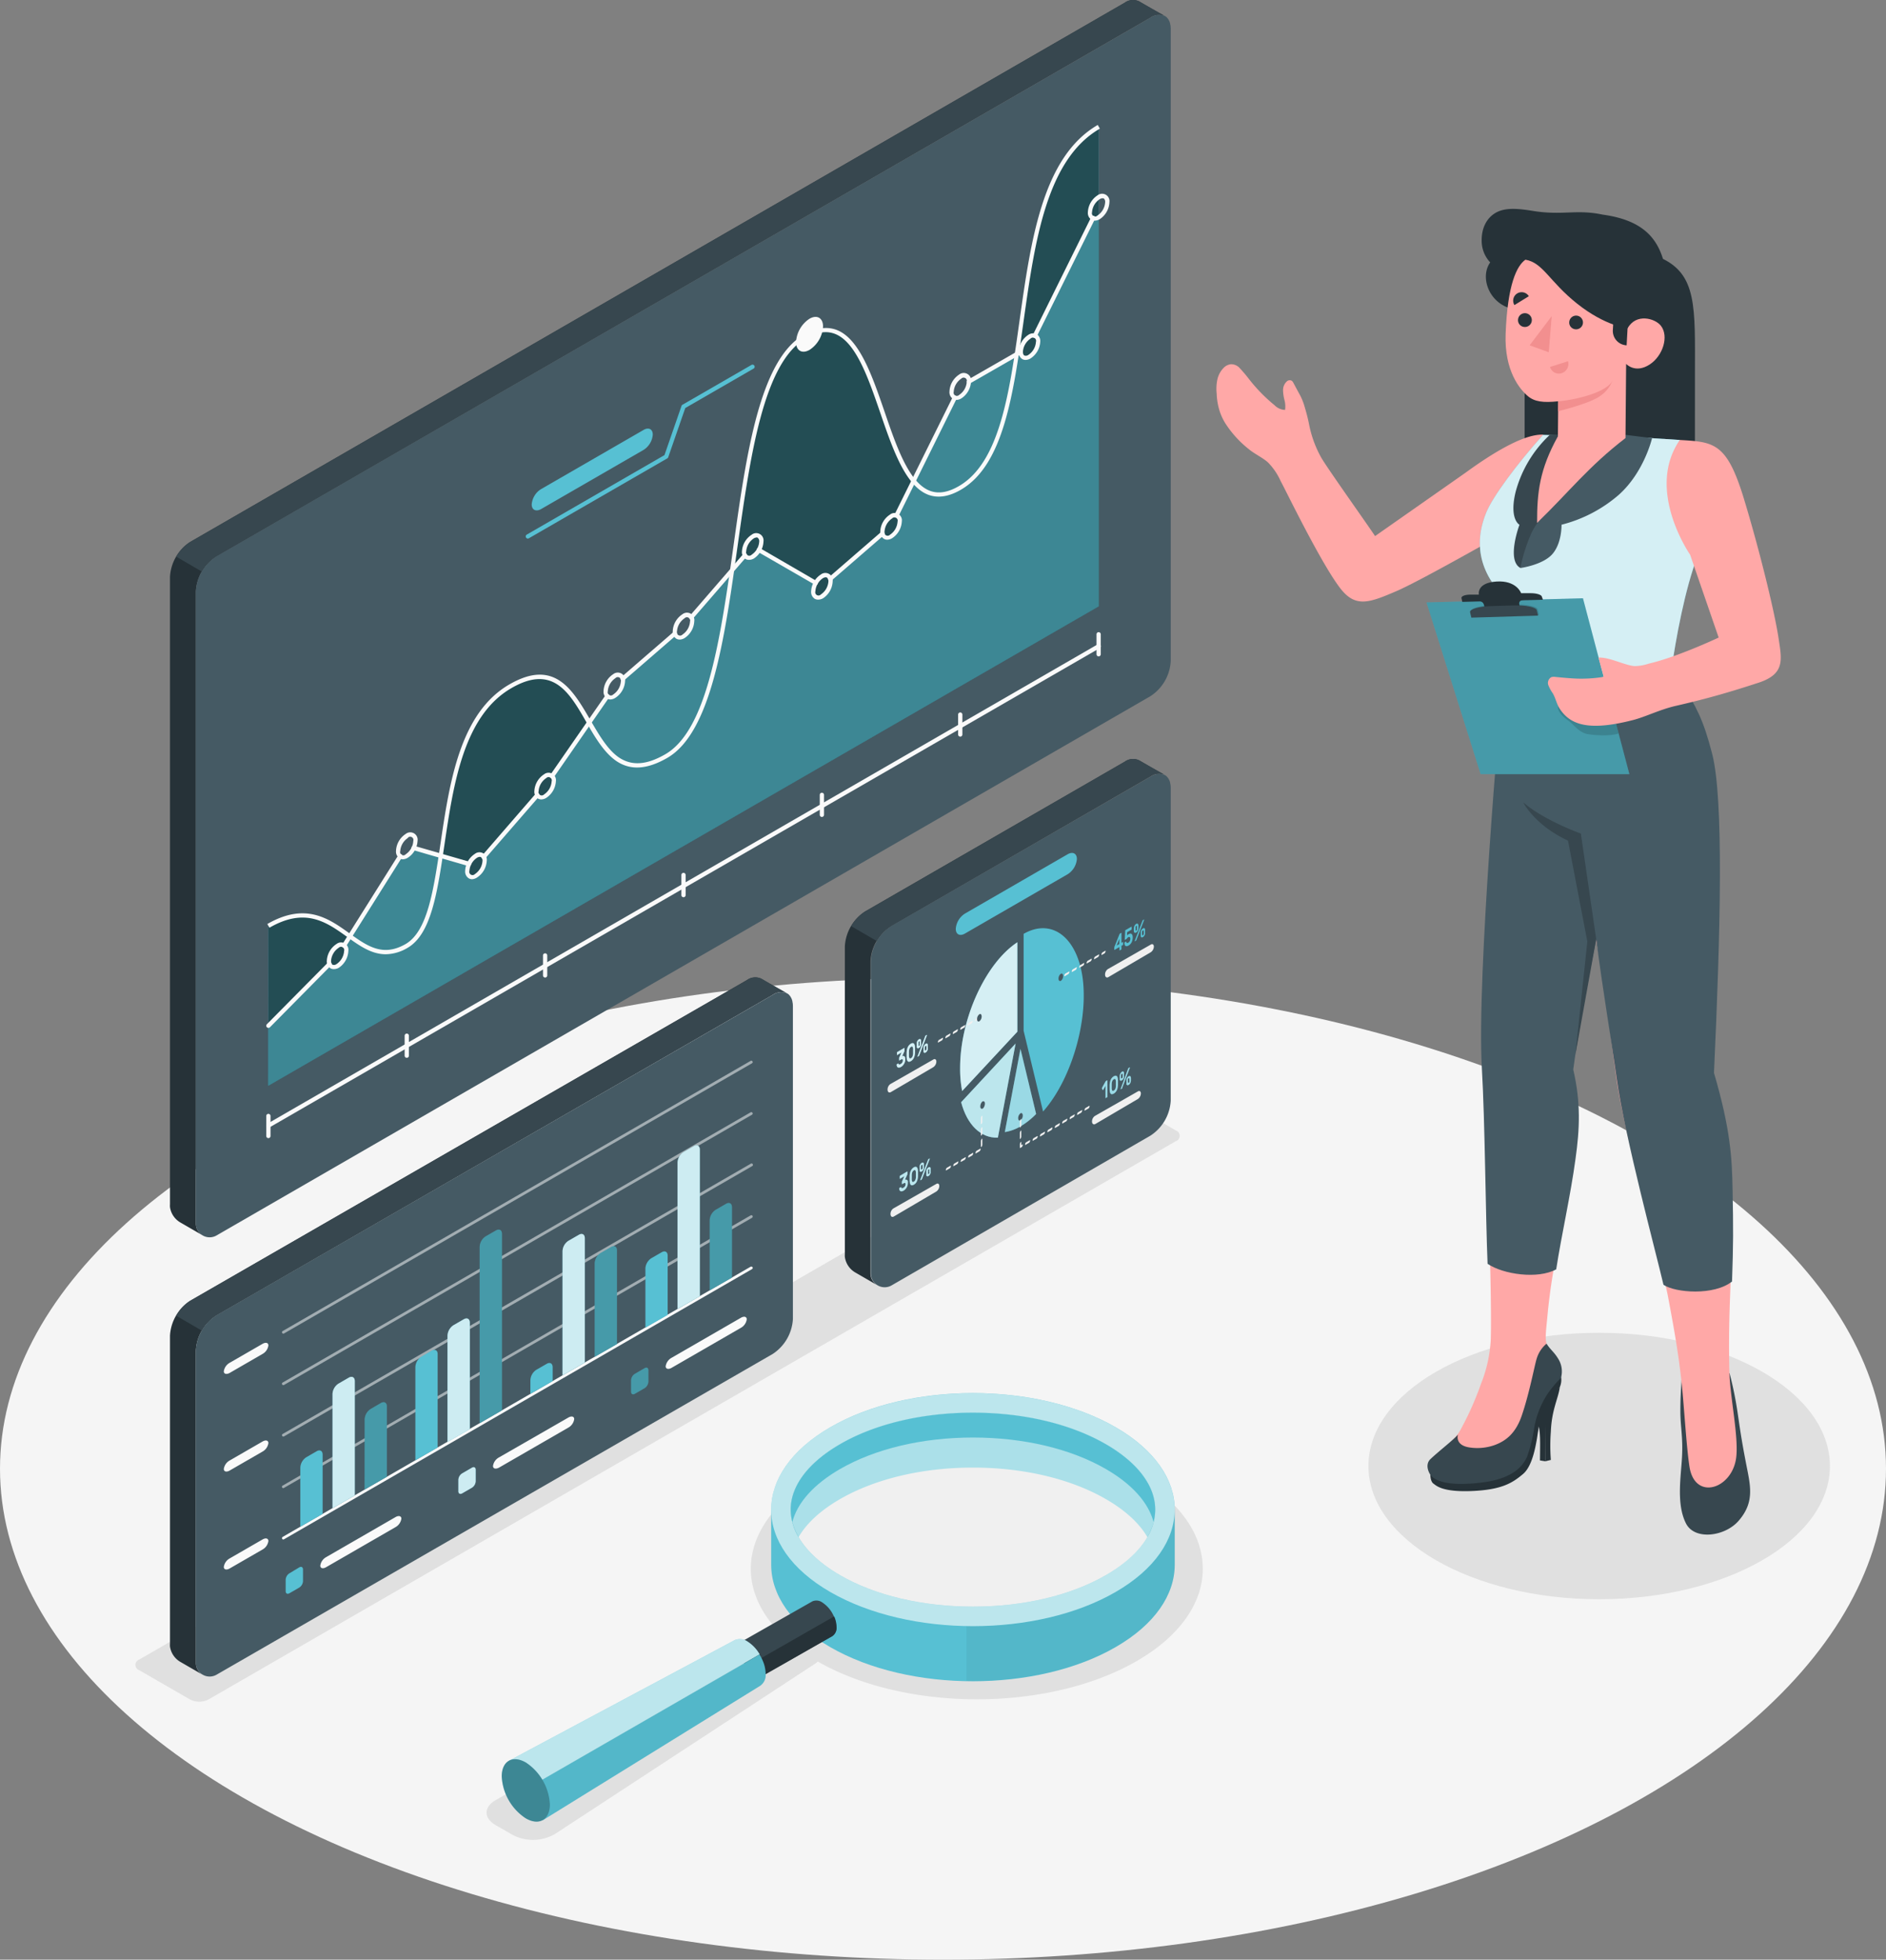 <svg xmlns="http://www.w3.org/2000/svg" width="442.92" height="460.205"><rect width="100%" height="100%" fill="#808080" stroke="none"/><g transform="translate(-28.54 -23.525)"><ellipse cx="221.46" cy="115.3" rx="221.46" ry="115.3" transform="translate(28.54 253.13)" fill="#f5f5f5"/><path d="M295.49 370.26c-20.74-12-54.35-12-75.09 0-17.57 10.15-20.24 25.64-8 37.41a8.479 8.479 0 0 0-2 .81l-65.5 37.81c-2.78 1.61-2.78 4.21 0 5.82l4.1 2.36a10.33 10.33 0 0 0 9.9-.27l61-39.93a5 5 0 0 0 .7-.55c20.75 11.86 54.22 11.82 74.89-.11s20.73-31.38 0-43.35z" fill="#e0e0e0"/><ellipse cx="54.19" cy="31.29" rx="54.19" ry="31.29" transform="translate(349.91 336.51)" fill="#e0e0e0"/><path d="M77.49 422.63l227.2-131.12a1.32 1.32 0 0 0 0-2.5l-11.93-6.93a4.74 4.74 0 0 0-4.32 0L61.24 413.25a1.32 1.32 0 0 0 0 2.5l11.92 6.88a4.79 4.79 0 0 0 4.33 0z" fill="#e0e0e0"/><path d="M296.12 202.12a3.31 3.31 0 0 0-3.44.28l-61 35.18a10.47 10.47 0 0 0-4.73 8.2V318a5.339 5.339 0 0 0 0 .69 5 5 0 0 0 2.48 3.68l5 2.89.24.14a3.25 3.25 0 0 1-1.7-2.86v-73.32a10.52 10.52 0 0 1 4.83-8.22l60.94-35.18a3.45 3.45 0 0 1 3.19-.4c-1.02-.53-4.93-2.79-5.81-3.3z" fill="#263238"/><path d="M303.45 208a1.562 1.562 0 0 0-.08-.43v-.1a2.585 2.585 0 0 0-.11-.42 2.06 2.06 0 0 0-.28-.6.72.72 0 0 0-.16-.25.47.47 0 0 0-.14-.17 1.34 1.34 0 0 0-.31-.32 2 2 0 0 0-.4-.23 3.45 3.45 0 0 0-3.19.4L237.8 241a10.52 10.52 0 0 0-4.74 8.22v73.36a3.24 3.24 0 0 0 4.86 2.81l60.82-35.19a10.48 10.48 0 0 0 4.74-8.21v-73.43q0-.281-.03-.56z" fill="#455a64"/><path d="M298.73 205.83L237.8 241a9.78 9.78 0 0 0-3.34 3.52l-6-3.49a9.49 9.49 0 0 1 3.3-3.46l60.94-35.18a3.31 3.31 0 0 1 3.44-.28c.85.52 4.79 2.75 5.79 3.29a3.45 3.45 0 0 0-3.2.43z" fill="#37474f"/><path d="M268.93 265.57v-22.74c6-3.43 11.52 0 13.44 8.07 2.37 9.94-1.58 25.43-8.87 33.66zm-.74 22.48a10.39 10.39 0 0 1-3.67 1.33l3.67-19.55 3.68 15.3a17.528 17.528 0 0 1-3.68 2.92z" fill="#57c0d3"/><path d="M268.19 288.05a10.39 10.39 0 0 1-3.67 1.33l3.67-19.55 3.68 15.3a17.528 17.528 0 0 1-3.68 2.92z" fill="#fff" opacity=".4"/><path d="M262.89 290.69c-4 .15-7.23-3-8.63-8.32l12.79-13.78z" fill="#57c0d3"/><path d="M262.89 290.69c-4 .15-7.23-3-8.63-8.32l12.79-13.78z" fill="#fff" opacity=".6"/><path d="M254.5 279.74a27 27 0 0 1-.48-5.38c0-11.65 6-24.65 13.44-29.55v21z" fill="#57c0d3"/><path d="M254.5 279.74a27 27 0 0 1-.48-5.38c0-11.65 6-24.65 13.44-29.55v21z" fill="#fff" opacity=".75"/><path d="M278.5 252.79v-.23a.76.76 0 0 1 .22-.39l.88-.5c.08 0 .11.05.06.22a.74.74 0 0 1-.23.39l-.87.51s-.05.01-.06 0zm1.74-1v-.22a.74.74 0 0 1 .23-.39l.87-.51c.09 0 .11.05.06.22a.68.68 0 0 1-.22.39l-.88.51a.176.176 0 0 1-.06-.01zm1.75-1v-.22a.72.72 0 0 1 .23-.39l.87-.51c.08 0 .11.06.06.23a.79.79 0 0 1-.23.39l-.87.5s-.05 0-.05-.02zm1.74-1v-.23a.79.79 0 0 1 .23-.39l.87-.5c.09-.05.11 0 .07.22a.79.79 0 0 1-.23.39l-.88.5-.06-.01zm1.75-1v-.23a.72.72 0 0 1 .23-.39l.87-.5c.08 0 .11.05.06.22a.74.74 0 0 1-.23.39l-.87.51a.327.327 0 0 1-.06-.03zm1.74-1v-.22a.74.74 0 0 1 .23-.39l.65-.38c.08 0 .11.05.06.23a.84.84 0 0 1-.23.39l-.65.37a.592.592 0 0 0-.06-.04zm-38.41 20.57v-.23a.79.79 0 0 1 .23-.39l.87-.5c.09-.05.11.05.07.22a.74.74 0 0 1-.23.39l-.88.51zm1.75-1v-.22a.76.76 0 0 1 .23-.4l.87-.5c.08-.05.11 0 .06.22a.68.68 0 0 1-.23.39l-.87.51zm1.74-1v-.22a.74.74 0 0 1 .23-.39l.87-.51c.09-.05.11 0 .07.23a.79.79 0 0 1-.23.39l-.88.5-.06-.02zm1.75-1v-.22a.72.72 0 0 1 .23-.39l.87-.5c.08-.05.11 0 .06.22a.72.72 0 0 1-.23.39l-.87.5s-.05-.01-.06-.03zm1.74-1a.33.33 0 0 1 0-.23.79.79 0 0 1 .23-.39l.88-.5c.08 0 .11.05.06.22a.79.79 0 0 1-.23.39l-.87.51zm1.75-1v-.23a.84.84 0 0 1 .23-.39l.62-.36c.08 0 .11.06.06.23a.72.72 0 0 1-.22.39l-.63.36z" fill="#f0f0f0"/><path d="M277.13 253.35a1.41 1.41 0 0 1 .54-1.14c.3-.17.54.06.54.52a1.41 1.41 0 0 1-.54 1.14c-.3.13-.54-.06-.54-.52zm-19.13 9.5a1.41 1.41 0 0 1 .54-1.14c.3-.18.54.06.54.51a1.41 1.41 0 0 1-.54 1.14c-.33.17-.54-.06-.54-.51zm9.66 23.26a1.43 1.43 0 0 1 .53-1.13c.3-.18.54.06.54.51a1.41 1.41 0 0 1-.54 1.14c-.29.17-.53-.06-.53-.52z" fill="#455a64"/><path d="M291.5 246.7a.06.06 0 0 1-.07 0 .12.12 0 0 1 0-.09v-.68l-1.13.66a.06.06 0 0 1-.07 0 .12.12 0 0 1 0-.09v-.4a.77.77 0 0 1 0-.15l.06-.16 1.12-2.8a.5.5 0 0 1 .15-.23l.28-.16h.07v2.34l.31-.18a.06.06 0 0 1 .07 0 .12.12 0 0 1 0 .09v.4a.31.31 0 0 1 0 .13.081.081 0 0 1-.07.08l-.31.18v.69a.27.27 0 0 1 0 .12.35.35 0 0 1-.07.09zm-.1-1.48V244l-.62 1.57zm1.39-3.06a.27.27 0 0 1 0-.12.22.22 0 0 1 .07-.09l1.37-.79h.07a.12.12 0 0 1 0 .09v.4a.27.27 0 0 1 0 .12.23.23 0 0 1-.06.09l-1 .59v.75a1.129 1.129 0 0 1 .19-.19l.16-.1a1 1 0 0 1 .38-.14.47.47 0 0 1 .31.08.65.65 0 0 1 .2.29 1.56 1.56 0 0 1 .07.52 2.3 2.3 0 0 1-.08.66 1.83 1.83 0 0 1-.2.54 1.9 1.9 0 0 1-.31.42 1.692 1.692 0 0 1-.37.29 1 1 0 0 1-.43.16.42.42 0 0 1-.3-.07.52.52 0 0 1-.18-.25 1.43 1.43 0 0 1-.07-.38.279.279 0 0 1 0-.13.081.081 0 0 1 .07-.08l.3-.17h.06v.07a.46.46 0 0 0 .07.17.19.19 0 0 0 .11.07.24.24 0 0 0 .14 0l.16-.07a.94.94 0 0 0 .34-.37 1.28 1.28 0 0 0 .13-.56.44.44 0 0 0-.13-.35.32.32 0 0 0-.34 0l-.17.13a.6.6 0 0 0-.11.12.866.866 0 0 1-.07.1.3.3 0 0 1-.08.08l-.34.19a.06.06 0 0 1-.07 0v-.09zm2.57-1.67a.49.49 0 0 1 .23-.07.3.3 0 0 1 .27.23.849.849 0 0 1 .05.24v.62a1.511 1.511 0 0 1-.05.28 1.109 1.109 0 0 1-.1.29 1 1 0 0 1-.17.25.71.71 0 0 1-.23.19.42.42 0 0 1-.23.08.24.24 0 0 1-.17-.06.32.32 0 0 1-.1-.17.86.86 0 0 1-.05-.23v-.63a1.663 1.663 0 0 1 .05-.28 1.29 1.29 0 0 1 .27-.54.9.9 0 0 1 .23-.2zm.19 1.17a.339.339 0 0 0 0-.11v-.31a.28.28 0 0 0 0-.1.39.39 0 0 0 0-.17h-.15a.38.38 0 0 0-.15.16.779.779 0 0 0 0 .22.339.339 0 0 0 0 .11v.31a.25.25 0 0 0 0 .1.39.39 0 0 0 0 .17h.15a.33.33 0 0 0 .15-.16.78.78 0 0 0 0-.22zm1.28-1.88a1.179 1.179 0 0 1 .05-.11.27.27 0 0 1 .08-.07l.22-.13h.06v.07l-1.81 4.71a.279.279 0 0 1-.05.11.2.2 0 0 1-.08.08l-.22.12h-.06v-.07zm.12 1.78a.38.38 0 0 1 .23-.07.25.25 0 0 1 .17.06.35.35 0 0 1 .1.17.788.788 0 0 1 0 .23 2.992 2.992 0 0 1 0 .31v.31a1.55 1.55 0 0 1 0 .29 1.571 1.571 0 0 1-.1.28 1.18 1.18 0 0 1-.4.45.43.43 0 0 1-.24.07.27.27 0 0 1-.17-.06.49.49 0 0 1-.1-.16.859.859 0 0 1 0-.24 2.91 2.91 0 0 1 0-.31v-.31a2.7 2.7 0 0 1 0-.28 2.469 2.469 0 0 1 .1-.29 1.379 1.379 0 0 1 .17-.25.78.78 0 0 1 .29-.2zm.19 1.16v-.52a.3.3 0 0 0-.05-.16h-.14a.31.31 0 0 0-.15.17.712.712 0 0 0-.05.22v.11a.76.76 0 0 0 0 .15v.31a.34.34 0 0 0 .05.16h.15a.31.31 0 0 0 .14-.16.789.789 0 0 0 .05-.28zm-56.26 26.91h.07a.12.12 0 0 1 0 .09v.4a.31.31 0 0 1 0 .13v.13l-.53 1.17a.8.8 0 0 1 .29-.05.38.38 0 0 1 .23.11.48.48 0 0 1 .15.25 1.64 1.64 0 0 1 .05.41 2.121 2.121 0 0 1-.07.57 2.28 2.28 0 0 1-.21.51 2.589 2.589 0 0 1-.32.42 1.61 1.61 0 0 1-.39.31 1.27 1.27 0 0 1-.45.17.51.51 0 0 1-.31-.06.43.43 0 0 1-.19-.23.79.79 0 0 1-.08-.32.27.27 0 0 1 0-.12.22.22 0 0 1 .07-.09l.29-.16h.06v.08a.24.24 0 0 0 .06.09.19.19 0 0 0 .09.05.469.469 0 0 0 .16 0l.22-.1a1 1 0 0 0 .36-.35.86.86 0 0 0 .14-.47c0-.17 0-.27-.14-.29a.58.58 0 0 0-.36.1l-.31.18a.06.06 0 0 1-.07 0 .2.2 0 0 1 0-.09v-.4a.21.21 0 0 1 0-.13 1.337 1.337 0 0 1 .06-.12l.51-1.13-1 .59a.06.06 0 0 1-.07 0 .12.12 0 0 1 0-.09v-.4a.27.27 0 0 1 0-.12.22.22 0 0 1 .07-.09zm2.55-.01a1.769 1.769 0 0 1 0 .24v.53a1.85 1.85 0 0 1 0 .24 3.388 3.388 0 0 1-.06.64 2.61 2.61 0 0 1-.17.58 2.289 2.289 0 0 1-.3.5 1.49 1.49 0 0 1-.45.37.8.8 0 0 1-.46.15.4.4 0 0 1-.29-.15.78.78 0 0 1-.17-.39 3 3 0 0 1-.07-.57v-1a4.622 4.622 0 0 1 .07-.65 2.241 2.241 0 0 1 .17-.59 1.735 1.735 0 0 1 .75-.89.85.85 0 0 1 .45-.14.37.37 0 0 1 .3.15.88.88 0 0 1 .17.39 2.339 2.339 0 0 1 .06.59zm-1.43 1.83a1.07 1.07 0 0 0 .13.56c.07.1.19.11.36 0a.8.8 0 0 0 .36-.43 2.311 2.311 0 0 0 .13-.71v-.94a1 1 0 0 0-.13-.56q-.105-.165-.36 0a.8.8 0 0 0-.36.43 2 2 0 0 0-.13.7v.95zm2.34-3.85a.41.41 0 0 1 .24-.07.23.23 0 0 1 .16.06.42.42 0 0 1 .11.17 1.57 1.57 0 0 1 0 .23v.91a1.62 1.62 0 0 1-.11.28 1.4 1.4 0 0 1-.16.26 1.12 1.12 0 0 1-.24.19.53.53 0 0 1-.23.08.431.431 0 0 1-.17-.06.48.48 0 0 1-.1-.17.859.859 0 0 1 0-.24 2.81 2.81 0 0 1 0-.3v-.32a1.449 1.449 0 0 1 0-.28 1.661 1.661 0 0 1 .1-.29 1.379 1.379 0 0 1 .17-.25.74.74 0 0 1 .23-.2zm.2 1.16v-.52a.34.34 0 0 0 0-.16h-.15a.32.32 0 0 0-.14.17.54.54 0 0 0 0 .22v.52a.25.25 0 0 0 0 .16h.14a.4.4 0 0 0 .15-.17.789.789 0 0 0 0-.22zm1.27-1.87l.05-.11a.18.18 0 0 1 .08-.07l.22-.13a.06.06 0 0 1 .07 0 .12.12 0 0 1 0 .07l-1.8 4.71-.06.11a.19.19 0 0 1-.08.07l-.22.13h-.06c-.06 0 0 0 0-.06zm.12 1.77a.49.49 0 0 1 .23-.07.32.32 0 0 1 .17.06.4.4 0 0 1 .1.17.85.85 0 0 1 0 .23v.63a1.451 1.451 0 0 1 0 .28 1.328 1.328 0 0 1-.1.28 1.17 1.17 0 0 1-.17.26.71.71 0 0 1-.23.19.43.43 0 0 1-.24.08.23.23 0 0 1-.16-.06.42.42 0 0 1-.11-.17 1.568 1.568 0 0 1 0-.23v-.91a1.361 1.361 0 0 1 .11-.28 1.4 1.4 0 0 1 .16-.26 1.16 1.16 0 0 1 .24-.2zm.19 1.17a.4.4 0 0 0 0-.11v-.31a.32.32 0 0 0 0-.1.26.26 0 0 0-.05-.17h-.14a.33.33 0 0 0-.15.16.79.79 0 0 0-.05.22v.52a.3.3 0 0 0 .05.16h.15a.29.29 0 0 0 .14-.17.5.5 0 0 0 .05-.2z" fill="#57c0d3"/><path d="M240.88 269.63h.07a.12.12 0 0 1 0 .09v.4a.31.31 0 0 1 0 .13v.13l-.53 1.17a.8.8 0 0 1 .29-.05.38.38 0 0 1 .23.11.48.48 0 0 1 .15.25 1.64 1.64 0 0 1 .05.41 2.121 2.121 0 0 1-.07.57 2.28 2.28 0 0 1-.21.51 2.589 2.589 0 0 1-.32.42 1.61 1.61 0 0 1-.39.31 1.27 1.27 0 0 1-.45.17.51.51 0 0 1-.31-.06.43.43 0 0 1-.19-.23.79.79 0 0 1-.08-.32.27.27 0 0 1 0-.12.22.22 0 0 1 .07-.09l.29-.16h.06v.08a.24.24 0 0 0 .06.09.19.19 0 0 0 .09.05.469.469 0 0 0 .16 0l.22-.1a1 1 0 0 0 .36-.35.86.86 0 0 0 .14-.47c0-.17 0-.27-.14-.29a.58.58 0 0 0-.36.1l-.31.18a.06.06 0 0 1-.07 0 .2.2 0 0 1 0-.09v-.4a.21.21 0 0 1 0-.13 1.337 1.337 0 0 1 .06-.12l.51-1.13-1 .59a.06.06 0 0 1-.07 0 .12.12 0 0 1 0-.09v-.4a.27.27 0 0 1 0-.12.22.22 0 0 1 .07-.09zm2.55-.01a1.769 1.769 0 0 1 0 .24v.53a1.85 1.85 0 0 1 0 .24 3.388 3.388 0 0 1-.06.64 2.61 2.61 0 0 1-.17.58 2.289 2.289 0 0 1-.3.5 1.49 1.49 0 0 1-.45.37.8.8 0 0 1-.46.15.4.4 0 0 1-.29-.15.78.78 0 0 1-.17-.39 3 3 0 0 1-.07-.57v-1a4.622 4.622 0 0 1 .07-.65 2.241 2.241 0 0 1 .17-.59 1.735 1.735 0 0 1 .75-.89.85.85 0 0 1 .45-.14.37.37 0 0 1 .3.15.88.88 0 0 1 .17.39 2.339 2.339 0 0 1 .06.59zm-1.43 1.83a1.07 1.07 0 0 0 .13.56c.07.1.19.11.36 0a.8.8 0 0 0 .36-.43 2.311 2.311 0 0 0 .13-.71v-.94a1 1 0 0 0-.13-.56q-.105-.165-.36 0a.8.8 0 0 0-.36.43 2 2 0 0 0-.13.7v.95zm2.34-3.85a.41.41 0 0 1 .24-.07.23.23 0 0 1 .16.06.42.42 0 0 1 .11.17 1.57 1.57 0 0 1 0 .23v.91a1.62 1.62 0 0 1-.11.28 1.4 1.4 0 0 1-.16.26 1.12 1.12 0 0 1-.24.19.53.53 0 0 1-.23.08.431.431 0 0 1-.17-.06.48.48 0 0 1-.1-.17.859.859 0 0 1 0-.24 2.81 2.81 0 0 1 0-.3v-.32a1.449 1.449 0 0 1 0-.28 1.661 1.661 0 0 1 .1-.29 1.379 1.379 0 0 1 .17-.25.74.74 0 0 1 .23-.2zm.2 1.16v-.52a.34.34 0 0 0 0-.16h-.15a.32.32 0 0 0-.14.17.54.54 0 0 0 0 .22v.52a.25.25 0 0 0 0 .16h.14a.4.4 0 0 0 .15-.17.789.789 0 0 0 0-.22zm1.27-1.87l.05-.11a.18.18 0 0 1 .08-.07l.22-.13a.06.06 0 0 1 .07 0 .12.12 0 0 1 0 .07l-1.8 4.71-.06.11a.19.19 0 0 1-.08.07l-.22.13h-.06c-.06 0 0 0 0-.06zm.12 1.77a.49.49 0 0 1 .23-.07.32.32 0 0 1 .17.06.4.4 0 0 1 .1.17.85.85 0 0 1 0 .23v.63a1.451 1.451 0 0 1 0 .28 1.328 1.328 0 0 1-.1.28 1.17 1.17 0 0 1-.17.26.71.71 0 0 1-.23.19.43.43 0 0 1-.24.08.23.23 0 0 1-.16-.06.42.42 0 0 1-.11-.17 1.568 1.568 0 0 1 0-.23v-.91a1.361 1.361 0 0 1 .11-.28 1.4 1.4 0 0 1 .16-.26 1.16 1.16 0 0 1 .24-.2zm.19 1.17a.4.4 0 0 0 0-.11v-.31a.32.32 0 0 0 0-.1.26.26 0 0 0-.05-.17h-.14a.33.33 0 0 0-.15.16.79.79 0 0 0-.05.22v.52a.3.3 0 0 0 .05.16h.15a.29.29 0 0 0 .14-.17.5.5 0 0 0 .05-.2z" fill="#fff" opacity=".75"/><path d="M250.67 298.39v-.22a.83.83 0 0 1 .23-.4l.87-.5c.09 0 .11.05.07.22a.74.74 0 0 1-.23.39l-.88.51zm1.75-1v-.22a.68.68 0 0 1 .23-.39l.87-.51c.08-.05.11.06.06.23a.76.76 0 0 1-.23.39l-.87.5-.06-.01zm1.74-1v-.22a.79.79 0 0 1 .23-.39l.88-.5c.08-.05.1.05.06.22a.79.79 0 0 1-.23.39l-.88.5-.06-.02zm1.75-1v-.23a.72.72 0 0 1 .23-.39l.87-.5c.08-.05.11.05.06.22a.72.72 0 0 1-.23.39l-.87.5s-.05 0-.06-.01zm1.74-1a.33.33 0 0 1 0-.23.84.84 0 0 1 .23-.39l.88-.5c.08-.05.11.05.06.22a.74.74 0 0 1-.23.39l-.87.51zm1.25-1.49a.13.13 0 0 1 0-.08v-1.34a.89.89 0 0 1 .17-.45c.09-.13.17-.13.17 0v1.34a1 1 0 0 1-.17.45c-.07.05-.14.08-.17.05zm0-2.68a.2.2 0 0 1 0-.09v-1.34a.93.93 0 0 1 .17-.45c.09-.13.17-.13.17 0v1.34a.93.93 0 0 1-.17.45c-.07.06-.14.08-.17.06zm0-2.69a.15.15 0 0 1 0-.08v-1.35a1 1 0 0 1 .17-.45c.09-.13.17-.13.17 0V287a.89.89 0 0 1-.17.45c-.07.05-.14.08-.17.05z" fill="#f0f0f0"/><ellipse cx=".913" cy=".491" rx=".913" ry=".491" transform="rotate(-73.191 320.356 -32.23)" fill="#455a64"/><path d="M241.58 298.64h.07a.12.12 0 0 1 0 .09v.4a.31.31 0 0 1 0 .13.5.5 0 0 1-.05.13l-.53 1.17a.63.63 0 0 1 .29 0 .33.33 0 0 1 .23.1.48.48 0 0 1 .15.25 1.64 1.64 0 0 1 0 .41 2.12 2.12 0 0 1-.07.57 2.281 2.281 0 0 1-.21.51 2.59 2.59 0 0 1-.32.42 1.609 1.609 0 0 1-.39.31 1.271 1.271 0 0 1-.45.17.51.51 0 0 1-.31-.06.46.46 0 0 1-.19-.22.89.89 0 0 1-.08-.33.27.27 0 0 1 0-.12.081.081 0 0 1 .07-.08l.29-.17h.06l.05.08a.24.24 0 0 0 .06.09.19.19 0 0 0 .09.05.469.469 0 0 0 .16 0l.22-.1a1 1 0 0 0 .36-.35.86.86 0 0 0 .14-.47c0-.17-.05-.26-.14-.29a.65.65 0 0 0-.36.1l-.31.18h-.06a.12.12 0 0 1 0-.09v-.4a.69.69 0 0 1 0-.13l.06-.12.51-1.13-1 .59a.06.06 0 0 1-.07 0 .12.12 0 0 1 0-.09v-.4a.271.271 0 0 1 0-.12.22.22 0 0 1 .07-.09zm2.55 0a1.549 1.549 0 0 1 0 .23v.53a1.767 1.767 0 0 1 0 .24 3.39 3.39 0 0 1-.06.64 2.61 2.61 0 0 1-.17.58 1.59 1.59 0 0 1-.3.5 1.49 1.49 0 0 1-.45.37.79.79 0 0 1-.45.15.37.37 0 0 1-.3-.15.78.78 0 0 1-.17-.39 3 3 0 0 1-.07-.56v-.98a3.491 3.491 0 0 1 .06-.65 2.24 2.24 0 0 1 .17-.59 1.87 1.87 0 0 1 .75-.89.85.85 0 0 1 .45-.14.4.4 0 0 1 .3.15.78.78 0 0 1 .17.39 2.37 2.37 0 0 1 .07.57zm-1.47 1.82a1 1 0 0 0 .13.56c.07.1.19.11.36 0a.8.8 0 0 0 .36-.43 2 2 0 0 0 .13-.71v-.94a1.07 1.07 0 0 0-.13-.56c-.07-.1-.19-.11-.36 0a.8.8 0 0 0-.36.43 2 2 0 0 0-.13.71v.47c0 .17-.01.33 0 .47zm2.34-3.85a.41.41 0 0 1 .24-.07.23.23 0 0 1 .16.06.42.42 0 0 1 .11.17 1.57 1.57 0 0 1 0 .23v.91a1.36 1.36 0 0 1-.11.28.88.88 0 0 1-.4.45.53.53 0 0 1-.23.08.25.25 0 0 1-.17-.06.48.48 0 0 1-.1-.17.85.85 0 0 1 0-.23v-.63a1.45 1.45 0 0 1 0-.28 1.33 1.33 0 0 1 .1-.28 1.169 1.169 0 0 1 .17-.26.74.74 0 0 1 .23-.2zm.2 1.16v-.52a.34.34 0 0 0-.05-.16H245a.32.32 0 0 0-.14.17.54.54 0 0 0-.05.22v.52a.25.25 0 0 0 .05.16h.14a.35.35 0 0 0 .15-.17.79.79 0 0 0 .09-.22zm1.27-1.87l.05-.11a.27.27 0 0 1 .08-.07l.22-.13a.06.06 0 0 1 .07 0 .12.12 0 0 1 0 .07l-1.81 4.71-.06.11a.16.16 0 0 1-.07.07l-.22.13a.06.06 0 0 1-.07 0 .14.14 0 0 1 0-.07zm.12 1.77a.49.49 0 0 1 .23-.07.32.32 0 0 1 .17.06.48.48 0 0 1 .1.17.61.61 0 0 1 0 .24 2.81 2.81 0 0 1 0 .3v.32a1.452 1.452 0 0 1 0 .28 1.657 1.657 0 0 1-.1.29 1.381 1.381 0 0 1-.17.25.711.711 0 0 1-.23.19.43.43 0 0 1-.24.08.23.23 0 0 1-.16-.06.42.42 0 0 1-.11-.17 1.568 1.568 0 0 1 0-.23v-.91a1.619 1.619 0 0 1 .11-.28 1.4 1.4 0 0 1 .16-.26 1.161 1.161 0 0 1 .28-.2zm.19 1.17v-.52a.29.29 0 0 0 0-.17h-.14a.33.33 0 0 0-.15.16.79.79 0 0 0 0 .22v.52a.3.3 0 0 0 0 .16h.15a.31.31 0 0 0 .14-.16.54.54 0 0 0 .04-.21z" fill="#57c0d3"/><path d="M241.58 298.64h.07a.12.12 0 0 1 0 .09v.4a.31.31 0 0 1 0 .13.5.5 0 0 1-.05.13l-.53 1.17a.63.63 0 0 1 .29 0 .33.33 0 0 1 .23.1.48.48 0 0 1 .15.25 1.64 1.64 0 0 1 0 .41 2.12 2.12 0 0 1-.07.57 2.281 2.281 0 0 1-.21.51 2.59 2.59 0 0 1-.32.42 1.609 1.609 0 0 1-.39.31 1.271 1.271 0 0 1-.45.17.51.51 0 0 1-.31-.06.46.46 0 0 1-.19-.22.89.89 0 0 1-.08-.33.27.27 0 0 1 0-.12.081.081 0 0 1 .07-.08l.29-.17h.06l.05.08a.24.24 0 0 0 .06.09.19.19 0 0 0 .09.05.469.469 0 0 0 .16 0l.22-.1a1 1 0 0 0 .36-.35.86.86 0 0 0 .14-.47c0-.17-.05-.26-.14-.29a.65.65 0 0 0-.36.1l-.31.18h-.06a.12.12 0 0 1 0-.09v-.4a.69.69 0 0 1 0-.13l.06-.12.51-1.13-1 .59a.06.06 0 0 1-.07 0 .12.12 0 0 1 0-.09v-.4a.271.271 0 0 1 0-.12.22.22 0 0 1 .07-.09zm2.55 0a1.549 1.549 0 0 1 0 .23v.53a1.767 1.767 0 0 1 0 .24 3.39 3.39 0 0 1-.06.64 2.61 2.61 0 0 1-.17.58 1.59 1.59 0 0 1-.3.5 1.49 1.49 0 0 1-.45.37.79.79 0 0 1-.45.15.37.37 0 0 1-.3-.15.78.78 0 0 1-.17-.39 3 3 0 0 1-.07-.56v-.98a3.491 3.491 0 0 1 .06-.65 2.24 2.24 0 0 1 .17-.59 1.87 1.87 0 0 1 .75-.89.85.85 0 0 1 .45-.14.4.4 0 0 1 .3.15.78.78 0 0 1 .17.39 2.37 2.37 0 0 1 .07.57zm-1.47 1.82a1 1 0 0 0 .13.56c.07.1.19.11.36 0a.8.8 0 0 0 .36-.43 2 2 0 0 0 .13-.71v-.94a1.07 1.07 0 0 0-.13-.56c-.07-.1-.19-.11-.36 0a.8.8 0 0 0-.36.43 2 2 0 0 0-.13.71v.47c0 .17-.01.33 0 .47zm2.34-3.85a.41.41 0 0 1 .24-.07.23.23 0 0 1 .16.06.42.42 0 0 1 .11.17 1.57 1.57 0 0 1 0 .23v.91a1.36 1.36 0 0 1-.11.28.88.88 0 0 1-.4.45.53.53 0 0 1-.23.08.25.25 0 0 1-.17-.06.48.48 0 0 1-.1-.17.85.85 0 0 1 0-.23v-.63a1.45 1.45 0 0 1 0-.28 1.33 1.33 0 0 1 .1-.28 1.169 1.169 0 0 1 .17-.26.74.74 0 0 1 .23-.2zm.2 1.16v-.52a.34.34 0 0 0-.05-.16H245a.32.32 0 0 0-.14.17.54.54 0 0 0-.05.22v.52a.25.25 0 0 0 .05.16h.14a.35.35 0 0 0 .15-.17.79.79 0 0 0 .09-.22zm1.27-1.87l.05-.11a.27.27 0 0 1 .08-.07l.22-.13a.06.06 0 0 1 .07 0 .12.12 0 0 1 0 .07l-1.81 4.71-.06.11a.16.16 0 0 1-.07.07l-.22.13a.06.06 0 0 1-.07 0 .14.14 0 0 1 0-.07zm.12 1.77a.49.49 0 0 1 .23-.07.32.32 0 0 1 .17.06.48.48 0 0 1 .1.17.61.61 0 0 1 0 .24 2.81 2.81 0 0 1 0 .3v.32a1.452 1.452 0 0 1 0 .28 1.657 1.657 0 0 1-.1.29 1.381 1.381 0 0 1-.17.25.711.711 0 0 1-.23.19.43.43 0 0 1-.24.08.23.23 0 0 1-.16-.06.42.42 0 0 1-.11-.17 1.568 1.568 0 0 1 0-.23v-.91a1.619 1.619 0 0 1 .11-.28 1.4 1.4 0 0 1 .16-.26 1.161 1.161 0 0 1 .28-.2zm.19 1.17v-.52a.29.29 0 0 0 0-.17h-.14a.33.33 0 0 0-.15.16.79.79 0 0 0 0 .22v.52a.3.3 0 0 0 0 .16h.15a.31.31 0 0 0 .14-.16.54.54 0 0 0 .04-.21z" fill="#fff" opacity=".6"/><path d="M287.34 279.21a.15.15 0 0 1 0-.1.28.28 0 0 1 0-.12l.79-1.43.06-.1.07-.07.29-.16h.06a.13.13 0 0 1 0 .09V281a.5.5 0 0 1 0 .12.19.19 0 0 1-.07.08l-.3.18a.06.06 0 0 1-.07 0 .12.12 0 0 1 0-.09v-2.78l-.52.92a.19.19 0 0 1-.07.08h-.07zm3.76-1.97v1a4.46 4.46 0 0 1-.07.65 2.281 2.281 0 0 1-.17.58 1.661 1.661 0 0 1-.3.49 1.52 1.52 0 0 1-.45.38 1 1 0 0 1-.45.15.42.42 0 0 1-.3-.15.94.94 0 0 1-.17-.39 3.218 3.218 0 0 1-.06-.57v-.97a3.421 3.421 0 0 1 .06-.65 2.7 2.7 0 0 1 .17-.59 1.631 1.631 0 0 1 .3-.51 1.52 1.52 0 0 1 .45-.38.85.85 0 0 1 .45-.14.36.36 0 0 1 .3.14.83.83 0 0 1 .17.39 3.168 3.168 0 0 1 .07.57zm-1.48 1.83a1 1 0 0 0 .13.55q.105.165.36 0a.83.83 0 0 0 .37-.43 2.26 2.26 0 0 0 .12-.7v-.95a1.12 1.12 0 0 0-.12-.55c-.08-.11-.2-.11-.37 0a.77.77 0 0 0-.36.43 2 2 0 0 0-.13.7v.95zm2.38-3.85a.43.43 0 0 1 .24-.08.29.29 0 0 1 .16.07.38.38 0 0 1 .11.16.86.86 0 0 1 0 .24v.9a1.451 1.451 0 0 1-.11.29 1.321 1.321 0 0 1-.16.25 1.16 1.16 0 0 1-.24.2.46.46 0 0 1-.23.07.25.25 0 0 1-.17-.06.4.4 0 0 1-.1-.17.788.788 0 0 1 0-.23 3 3 0 0 1 0-.31v-.32a1.337 1.337 0 0 1 .31-.82.83.83 0 0 1 .19-.19zm.2 1.16v-.52a.38.38 0 0 0-.05-.17H292a.31.31 0 0 0-.14.16.791.791 0 0 0-.05.22.493.493 0 0 1 0 .11v.31a.461.461 0 0 1 0 .1.29.29 0 0 0 .05.17h.14a.33.33 0 0 0 .15-.16.789.789 0 0 0 .05-.22zm1.27-1.88l.06-.11a.16.16 0 0 1 .07-.07l.22-.13h.07a.1.1 0 0 1 0 .07l-1.8 4.74v.1l-.08.08-.22.12a.06.06 0 0 1-.07 0 .1.1 0 0 1 0-.07zm.12 1.78a.4.4 0 0 1 .23-.07.24.24 0 0 1 .17.06.32.32 0 0 1 .1.17.781.781 0 0 1 .05.23v.62a1.6 1.6 0 0 1-.05.29 1 1 0 0 1-.1.28.85.85 0 0 1-.17.25.741.741 0 0 1-.23.2.4.4 0 0 1-.23.07.24.24 0 0 1-.17-.06.29.29 0 0 1-.1-.16.86.86 0 0 1 0-.23v-.63a1.511 1.511 0 0 1 0-.28 1.11 1.11 0 0 1 .1-.29 1.318 1.318 0 0 1 .16-.25.909.909 0 0 1 .24-.2zm.19 1.16a.31.31 0 0 0 0-.11V277a.889.889 0 0 0-.05-.27h-.15a.4.4 0 0 0-.15.17.719.719 0 0 0 0 .22.31.31 0 0 0 0 .11v.3a.889.889 0 0 0 .05.27h.15a.33.33 0 0 0 .15-.16.782.782 0 0 0 0-.2z" fill="#57c0d3"/><path d="M287.34 279.21a.15.15 0 0 1 0-.1.28.28 0 0 1 0-.12l.79-1.43.06-.1.07-.07.29-.16h.06a.13.13 0 0 1 0 .09V281a.5.5 0 0 1 0 .12.19.19 0 0 1-.07.08l-.3.18a.06.06 0 0 1-.07 0 .12.12 0 0 1 0-.09v-2.78l-.52.92a.19.19 0 0 1-.07.08h-.07zm3.76-1.97v1a4.46 4.46 0 0 1-.07.65 2.281 2.281 0 0 1-.17.58 1.661 1.661 0 0 1-.3.49 1.52 1.52 0 0 1-.45.38 1 1 0 0 1-.45.15.42.42 0 0 1-.3-.15.94.94 0 0 1-.17-.39 3.218 3.218 0 0 1-.06-.57v-.97a3.421 3.421 0 0 1 .06-.65 2.7 2.7 0 0 1 .17-.59 1.631 1.631 0 0 1 .3-.51 1.52 1.52 0 0 1 .45-.38.85.85 0 0 1 .45-.14.36.36 0 0 1 .3.14.83.83 0 0 1 .17.39 3.168 3.168 0 0 1 .07.57zm-1.48 1.83a1 1 0 0 0 .13.55q.105.165.36 0a.83.83 0 0 0 .37-.43 2.26 2.26 0 0 0 .12-.7v-.95a1.12 1.12 0 0 0-.12-.55c-.08-.11-.2-.11-.37 0a.77.77 0 0 0-.36.43 2 2 0 0 0-.13.7v.95zm2.38-3.85a.43.43 0 0 1 .24-.08.29.29 0 0 1 .16.07.38.38 0 0 1 .11.16.86.86 0 0 1 0 .24v.9a1.451 1.451 0 0 1-.11.29 1.321 1.321 0 0 1-.16.25 1.16 1.16 0 0 1-.24.2.46.46 0 0 1-.23.07.25.25 0 0 1-.17-.06.4.4 0 0 1-.1-.17.788.788 0 0 1 0-.23 3 3 0 0 1 0-.31v-.32a1.337 1.337 0 0 1 .31-.82.83.83 0 0 1 .19-.19zm.2 1.16v-.52a.38.38 0 0 0-.05-.17H292a.31.31 0 0 0-.14.16.791.791 0 0 0-.05.22.493.493 0 0 1 0 .11v.31a.461.461 0 0 1 0 .1.29.29 0 0 0 .05.17h.14a.33.33 0 0 0 .15-.16.789.789 0 0 0 .05-.22zm1.27-1.88l.06-.11a.16.16 0 0 1 .07-.07l.22-.13h.07a.1.1 0 0 1 0 .07l-1.8 4.74v.1l-.08.08-.22.12a.06.06 0 0 1-.07 0 .1.1 0 0 1 0-.07zm.12 1.78a.4.4 0 0 1 .23-.07.24.24 0 0 1 .17.06.32.32 0 0 1 .1.17.781.781 0 0 1 .05.23v.62a1.6 1.6 0 0 1-.05.29 1 1 0 0 1-.1.28.85.85 0 0 1-.17.25.741.741 0 0 1-.23.2.4.4 0 0 1-.23.07.24.24 0 0 1-.17-.06.29.29 0 0 1-.1-.16.86.86 0 0 1 0-.23v-.63a1.511 1.511 0 0 1 0-.28 1.11 1.11 0 0 1 .1-.29 1.318 1.318 0 0 1 .16-.25.909.909 0 0 1 .24-.2zm.19 1.16a.31.31 0 0 0 0-.11V277a.889.889 0 0 0-.05-.27h-.15a.4.4 0 0 0-.15.17.719.719 0 0 0 0 .22.31.31 0 0 0 0 .11v.3a.889.889 0 0 0 .05.27h.15a.33.33 0 0 0 .15-.16.782.782 0 0 0 0-.2z" fill="#fff" opacity=".4"/><path d="M268.05 293.11v-.88a1 1 0 0 1 .16-.45c.1-.12.17-.12.17 0v.67l.27-.16c.09 0 .11.06.06.23a.72.72 0 0 1-.22.39l-.36.2s-.07.02-.08 0zm1.23-.71v-.22a.72.72 0 0 1 .23-.39l.87-.5c.08-.05.11 0 .06.22a.79.79 0 0 1-.23.39l-.87.5s-.05.02-.06 0zm-1.23-1.4v-1.42a.88.88 0 0 1 .16-.45c.1-.13.17-.13.17 0v1.34a.87.87 0 0 1-.17.45.2.2 0 0 1-.16.08zm3 .43v-.23a.79.79 0 0 1 .23-.39l.87-.5c.09 0 .11.05.07.22a.79.79 0 0 1-.23.39l-.88.5-.11-.02zm-3-3.11v-1.43a.91.91 0 0 1 .16-.45c.1-.13.17-.13.17 0v1.34a.84.84 0 0 1-.17.45c-.08.06-.13.08-.16.06zm4.72 2.1v-.23a.72.72 0 0 1 .23-.39l.87-.5c.08 0 .11.05.06.22a.74.74 0 0 1-.23.39l-.87.51zm1.74-1v-.22a.74.74 0 0 1 .23-.39l.87-.51c.09-.05.11.06.07.22a.83.83 0 0 1-.23.4l-.88.5a.6.6 0 0 0-.06-.04zm1.75-1v-.22a.68.68 0 0 1 .23-.39l.87-.51c.08-.05.11.05.06.23a.72.72 0 0 1-.23.39l-.87.5a.219.219 0 0 1-.06-.05zm1.74-1.06a.3.3 0 0 1 0-.22.79.79 0 0 1 .23-.39l.88-.5c.08-.05.11.05.06.22a.79.79 0 0 1-.23.39l-.87.5s-.07.02-.07 0zm1.75-1v-.23a.79.79 0 0 1 .23-.39l.87-.5c.08-.05.11.05.06.22a.72.72 0 0 1-.23.39l-.87.5s-.05.02-.06.01zm1.75-1.01v-.23a.72.72 0 0 1 .22-.39l.88-.5c.08-.05.11 0 .06.22a.79.79 0 0 1-.23.39l-.87.51zm1.74-1.01v-.23a.84.84 0 0 1 .23-.39l.87-.5c.08-.05.11 0 .06.22a.68.68 0 0 1-.22.39l-.88.51a.06.06 0 0 1-.06 0zm-45.5-4.34l10-5.87a1.64 1.64 0 0 0 .7-1.3c0-.5-.31-.72-.69-.5l-10.12 5.78a1.6 1.6 0 0 0-.65 1.35c.02.54.37.75.76.54zm.69 29.22l10-5.88a1.61 1.61 0 0 0 .7-1.3c0-.49-.31-.71-.69-.49l-10.12 5.78a1.6 1.6 0 0 0-.65 1.35c.04.52.33.76.76.54zm47.34-21.73l10-5.88a1.64 1.64 0 0 0 .7-1.3c0-.49-.31-.71-.69-.49l-10.12 5.78a1.58 1.58 0 0 0-.66 1.4c.05.47.38.71.77.49zm3.05-34.49l10-5.87a1.67 1.67 0 0 0 .7-1.3c0-.49-.31-.71-.69-.5l-10.12 5.78a1.58 1.58 0 0 0-.65 1.35c.04.54.37.74.76.54z" fill="#f0f0f0"/><path d="M253 241.65a4.64 4.64 0 0 1 2.17-3.59l24.1-13.92c1.2-.69 2.17-.2 2.17 1.1a4.64 4.64 0 0 1-2.17 3.59l-24.1 13.92c-1.17.69-2.17.25-2.17-1.1z" fill="#57c0d3"/><path d="M207.39 253.4a3.31 3.31 0 0 0-3.44.28L73.19 329a10.49 10.49 0 0 0-4.73 8.21v72.29a5.322 5.322 0 0 0 0 .69 5 5 0 0 0 2.54 3.67l5 2.89.24.14a3.23 3.23 0 0 1-1.7-2.85v-73.36a10.52 10.52 0 0 1 4.74-8.22L210 257.11a3.46 3.46 0 0 1 3.19-.41c-1.01-.53-4.94-2.78-5.8-3.3z" fill="#263238"/><path d="M214.72 259.25a2 2 0 0 0-.08-.43v-.09a2.13 2.13 0 0 0-.11-.42 2.431 2.431 0 0 0-.28-.61.82.82 0 0 0-.16-.25.79.79 0 0 0-.14-.17 1.3 1.3 0 0 0-.31-.31 1.908 1.908 0 0 0-.41-.24 3.46 3.46 0 0 0-3.19.41L79.26 332.46a10.52 10.52 0 0 0-4.74 8.22V414a3.25 3.25 0 0 0 4.87 2.81L210 341.49a10.49 10.49 0 0 0 4.75-8.22v-73.42a5.744 5.744 0 0 0-.03-.6z" fill="#455a64"/><path d="M210 257.11L79.27 332.46a9.69 9.69 0 0 0-3.34 3.54l-6-3.49A9.49 9.49 0 0 1 73.2 329L204 253.68a3.33 3.33 0 0 1 3.44-.28c.85.52 4.79 2.76 5.79 3.29a3.45 3.45 0 0 0-3.23.42z" fill="#37474f"/><path d="M95.08 336.71a.33.33 0 0 1-.28-.16.34.34 0 0 1 .12-.44l109.9-63.45a.31.31 0 0 1 .44.12.32.32 0 0 1-.11.44l-109.9 63.45a.35.35 0 0 1-.17.04zm0 12.09a.32.32 0 0 1-.16-.6l109.9-63.46a.33.33 0 0 1 .44.12.32.32 0 0 1-.11.44l-109.9 63.46a.531.531 0 0 1-.17.04zm0 12.08a.31.31 0 0 1-.28-.16.34.34 0 0 1 .12-.44l109.9-63.45a.33.33 0 1 1 .33.56l-109.9 63.45a.35.35 0 0 1-.17.04zm0 12.12a.32.32 0 0 1-.16-.6l109.9-63.45a.33.33 0 0 1 .45.11.35.35 0 0 1-.12.45l-109.9 63.42a.35.35 0 0 1-.17.07z" fill="#fff" opacity=".5"/><path d="M95.08 385.06a.32.32 0 0 1-.28-.17.34.34 0 0 1 .12-.44L204.82 321a.35.35 0 0 1 .45.12.33.33 0 0 1-.12.44L95.25 385a.37.37 0 0 1-.17.06z" fill="#fafafa"/><path d="M99.07 368.16a3.09 3.09 0 0 1 1.4-2.42l2.44-1.41c.77-.45 1.4-.09 1.4.8v13.93l-5.24 3zm7.56-17.28a3.09 3.09 0 0 1 1.39-2.42l2.44-1.41c.77-.44 1.4-.08 1.4.81v26.84l-5.23 3zm7.55 5.96a3.09 3.09 0 0 1 1.39-2.42L118 353c.77-.44 1.39-.08 1.39.81v16.52l-5.23 3z" fill="#57c0d3"/><path d="M114.18 356.84a3.09 3.09 0 0 1 1.39-2.42L118 353c.77-.44 1.39-.08 1.39.81v16.52l-5.23 3z" opacity=".2"/><path d="M106.63 350.88a3.09 3.09 0 0 1 1.39-2.42l2.44-1.41c.77-.44 1.4-.08 1.4.81v26.84l-5.23 3z" fill="#fff" opacity=".7"/><path d="M126.09 344.54a3.09 3.09 0 0 1 1.39-2.42l2.44-1.41c.77-.44 1.4-.08 1.4.8v21.95l-5.23 3zm7.55-7.38a3.09 3.09 0 0 1 1.39-2.42l2.45-1.41c.77-.44 1.39-.08 1.39.81v25l-5.23 3zm7.55-20.86a3.09 3.09 0 0 1 1.39-2.42l2.45-1.41c.77-.44 1.39-.08 1.39.81v41.46l-5.23 3z" fill="#57c0d3"/><path d="M141.19 316.3a3.09 3.09 0 0 1 1.39-2.42l2.45-1.41c.77-.44 1.39-.08 1.39.81v41.46l-5.23 3z" opacity=".2"/><path d="M133.64 337.16a3.09 3.09 0 0 1 1.39-2.42l2.45-1.41c.77-.44 1.39-.08 1.39.81v25l-5.23 3z" fill="#fff" opacity=".7"/><path d="M153.1 347.62a3.08 3.08 0 0 1 1.39-2.41l2.45-1.41c.77-.45 1.39-.09 1.39.8v3.26l-5.23 3zm7.55-30.3a3.06 3.06 0 0 1 1.39-2.41l2.45-1.41c.77-.45 1.39-.09 1.39.8v29.2l-5.23 3zm7.55 2.88a3.08 3.08 0 0 1 1.39-2.42l2.45-1.41c.77-.45 1.39-.09 1.39.8v22l-5.23 3z" fill="#57c0d3"/><path d="M168.2 320.2a3.08 3.08 0 0 1 1.39-2.42l2.45-1.41c.77-.45 1.39-.09 1.39.8v22l-5.23 3z" opacity=".2"/><path d="M160.65 317.32a3.06 3.06 0 0 1 1.39-2.41l2.45-1.41c.77-.45 1.39-.09 1.39.8v29.2l-5.23 3z" fill="#fff" opacity=".7"/><path d="M180.11 321.37a3.09 3.09 0 0 1 1.39-2.37l2.45-1.41c.77-.44 1.39-.08 1.39.81v13.92l-5.23 3zm7.55-24.85a3.09 3.09 0 0 1 1.39-2.42l2.45-1.41c.77-.44 1.39-.08 1.39.81v34.41l-5.23 3zm7.55 13.54a3.09 3.09 0 0 1 1.4-2.42l2.44-1.41c.77-.45 1.39-.09 1.39.8v16.52l-5.23 3z" fill="#57c0d3"/><path d="M195.21 310.06a3.09 3.09 0 0 1 1.4-2.42l2.44-1.41c.77-.45 1.39-.09 1.39.8v16.52l-5.23 3z" opacity=".2"/><path d="M187.66 296.52a3.09 3.09 0 0 1 1.39-2.42l2.45-1.41c.77-.44 1.39-.08 1.39.81v34.41l-5.23 3z" fill="#fff" opacity=".7"/><path d="M81.1 391.49a2.74 2.74 0 0 1 1.4-2l7.68-4.43c.77-.45 1.39-.28 1.39.36a2.72 2.72 0 0 1-1.39 2l-7.68 4.43c-.77.45-1.4.28-1.4-.36zm0-23a2.74 2.74 0 0 1 1.4-2l7.68-4.43c.77-.45 1.39-.28 1.39.36a2.72 2.72 0 0 1-1.39 2l-7.68 4.43c-.77.45-1.4.28-1.4-.36zm0-22.94a2.76 2.76 0 0 1 1.4-2l7.68-4.43c.77-.44 1.39-.28 1.39.37a2.72 2.72 0 0 1-1.39 2l-7.68 4.44c-.77.43-1.4.27-1.4-.38zm22.66 45.64a2.72 2.72 0 0 1 1.39-2l16.25-9.38c.77-.45 1.4-.28 1.4.36a2.74 2.74 0 0 1-1.4 2l-16.25 9.38c-.77.45-1.39.29-1.39-.36z" fill="#fafafa"/><path d="M99.7 394.79v-2.69c0-.55-.39-.77-.87-.5L96.5 393a1.89 1.89 0 0 0-.87 1.5v2.69c0 .55.39.77.87.5l2.33-1.35a1.91 1.91 0 0 0 .87-1.55z" fill="#57c0d3"/><path d="M144.32 367.79a2.72 2.72 0 0 1 1.39-2l16.29-9.36c.77-.45 1.39-.28 1.39.36a2.72 2.72 0 0 1-1.39 2l-16.25 9.38c-.81.43-1.43.26-1.43-.38z" fill="#fafafa"/><path d="M140.25 371.38v-2.69c0-.55-.38-.77-.86-.5l-2.33 1.35a1.89 1.89 0 0 0-.87 1.5v2.69c0 .55.39.77.87.5l2.33-1.35a1.9 1.9 0 0 0 .86-1.5z" fill="#57c0d3"/><path d="M140.25 371.38v-2.69c0-.55-.38-.77-.86-.5l-2.33 1.35a1.89 1.89 0 0 0-.87 1.5v2.69c0 .55.39.77.87.5l2.33-1.35a1.9 1.9 0 0 0 .86-1.5z" fill="#fff" opacity=".7"/><path d="M184.87 344.38a2.74 2.74 0 0 1 1.4-2l16.25-9.38c.77-.45 1.39-.28 1.39.36a2.72 2.72 0 0 1-1.39 2l-16.25 9.38c-.77.45-1.4.26-1.4-.36z" fill="#fafafa"/><path d="M180.81 348v-2.69c0-.55-.39-.77-.86-.5l-2.33 1.35a1.89 1.89 0 0 0-.87 1.5v2.69c0 .55.39.77.87.5l2.33-1.35a1.92 1.92 0 0 0 .86-1.5z" fill="#57c0d3"/><path d="M180.81 348v-2.69c0-.55-.39-.77-.86-.5l-2.33 1.35a1.89 1.89 0 0 0-.87 1.5v2.69c0 .55.39.77.87.5l2.33-1.35a1.92 1.92 0 0 0 .86-1.5z" opacity=".2"/><path d="M296.12 23.88a3.31 3.31 0 0 0-3.44.28L73.19 150.8a10.47 10.47 0 0 0-4.73 8.2v147.31a5.322 5.322 0 0 0 0 .69 5 5 0 0 0 2.54 3.67l5 2.89.24.14a3.23 3.23 0 0 1-1.7-2.85V162.43a10.52 10.52 0 0 1 4.74-8.22L298.74 27.59a3.46 3.46 0 0 1 3.19-.41c-1.02-.53-4.93-2.78-5.81-3.3z" fill="#263238"/><path d="M303.45 29.73a1.56 1.56 0 0 0-.08-.43v-.09a2.131 2.131 0 0 0-.11-.42 2.249 2.249 0 0 0-.28-.61 1 1 0 0 0-.16-.25.749.749 0 0 0-.14-.17 1.14 1.14 0 0 0-.31-.31 2 2 0 0 0-.4-.24 3.46 3.46 0 0 0-3.19.41L79.26 154.22a10.52 10.52 0 0 0-4.74 8.22v148.41a3.25 3.25 0 0 0 4.87 2.81L298.74 187a10.48 10.48 0 0 0 4.74-8.21V30.33a5.735 5.735 0 0 0-.03-.6z" fill="#455a64"/><path d="M298.73 27.59L79.27 154.23a9.74 9.74 0 0 0-3.34 3.51l-6-3.49a9.49 9.49 0 0 1 3.3-3.46L292.68 24.16a3.33 3.33 0 0 1 3.44-.28c.85.52 4.79 2.76 5.79 3.29a3.45 3.45 0 0 0-3.18.42z" fill="#37474f"/><path d="M91.57 288.36a.5.5 0 0 1-.25-.93l195-112.58a.5.5 0 0 1 .5.87l-195 112.57a.45.45 0 0 1-.25.07z" fill="#fafafa"/><path d="M91.57 290.8a.5.5 0 0 1-.5-.5v-4.7a.5.5 0 0 1 1 0v4.7a.5.5 0 0 1-.5.5zm32.5-18.86a.5.5 0 0 1-.5-.5v-4.69a.5.5 0 0 1 1 0v4.69a.5.5 0 0 1-.5.5zm32.49-18.85a.51.51 0 0 1-.5-.5v-4.69a.5.5 0 0 1 1 0v4.69a.5.5 0 0 1-.5.5zm32.5-18.86a.5.5 0 0 1-.5-.5V229a.5.5 0 0 1 1 0v4.69a.5.5 0 0 1-.5.54zm32.5-18.85a.5.5 0 0 1-.5-.5v-4.69a.5.5 0 0 1 1 0v4.69a.51.51 0 0 1-.5.5zm32.49-18.86a.5.5 0 0 1-.5-.5v-4.69a.51.51 0 0 1 .5-.5.5.5 0 0 1 .5.5V196a.5.5 0 0 1-.5.52zm32.5-18.85a.5.5 0 0 1-.5-.5v-4.69a.5.5 0 0 1 1 0v4.69a.5.5 0 0 1-.5.5z" fill="#fafafa"/><path d="M91.57 241c16.25-9.38 20.31 11.73 32.5 4.69s4.06-49.25 24.37-61 16.25 28.14 36.56 16.41 12.18-86.77 32.49-98.49 16.26 47.47 36.56 35.46 8.13-70.64 32.5-84.71v112.55l-195 112.57z" fill="#57c0d3"/><path d="M91.57 241c16.25-9.38 20.31 11.73 32.5 4.69s4.06-49.25 24.37-61 16.25 28.14 36.56 16.41 12.18-86.77 32.49-98.49 16.26 47.47 36.56 35.46 8.13-70.64 32.5-84.71v112.55l-195 112.57z" opacity=".6"/><path d="M286.55 74.56v91.35l-195 112.57v-14.07l14.34-14.49c.29.72 1 .92 1.91.42a4.49 4.49 0 0 0 2-3.52 1.44 1.44 0 0 0-.51-1.25l13.2-20.95a1.35 1.35 0 0 0 1.52-.08 4.26 4.26 0 0 0 1.62-1.87l13 3.75a3.82 3.82 0 0 0-.41 1.64c0 1.29.91 1.82 2 1.17a4.49 4.49 0 0 0 2-3.52 1.92 1.92 0 0 0-.21-.92l12.61-14.57c.32.59 1 .73 1.82.26a4.47 4.47 0 0 0 2-3.51 1.53 1.53 0 0 0-.42-1.17l13-18.79a1.3 1.3 0 0 0 1.62 0 4.51 4.51 0 0 0 2-3.52 2.2 2.2 0 0 0-.06-.53l12.31-10.67c.22.9 1 1.19 2 .65a4.51 4.51 0 0 0 2-3.52 1.81 1.81 0 0 0-.22-.92l12.62-14.58c.32.58 1 .71 1.81.25a4.11 4.11 0 0 0 1.44-1.51l13.37 7.72a4.22 4.22 0 0 0-.59 2c0 1.3.91 1.82 2 1.18a4.51 4.51 0 0 0 2-3.52 2.2 2.2 0 0 0-.06-.53l12.31-10.67c.22.9 1 1.19 2 .64a4.47 4.47 0 0 0 2-3.51 1.31 1.31 0 0 0-.77-1.38l13.72-27.71a1.54 1.54 0 0 0 1.27-.22 4.47 4.47 0 0 0 2-3.51l12.18-7c0 1.29.91 1.82 2 1.17a4.49 4.49 0 0 0 2-3.52 1.34 1.34 0 0 0-.76-1.39l13.66-27.61a1.5 1.5 0 0 0 1.68-.24z" fill="#57c0d3"/><path d="M286.55 74.56v91.35l-195 112.57v-14.07l14.34-14.49c.29.72 1 .92 1.91.42a4.49 4.49 0 0 0 2-3.52 1.44 1.44 0 0 0-.51-1.25l13.2-20.95a1.35 1.35 0 0 0 1.52-.08 4.26 4.26 0 0 0 1.62-1.87l13 3.75a3.82 3.82 0 0 0-.41 1.64c0 1.29.91 1.82 2 1.17a4.49 4.49 0 0 0 2-3.52 1.92 1.92 0 0 0-.21-.92l12.61-14.57c.32.59 1 .73 1.82.26a4.47 4.47 0 0 0 2-3.51 1.53 1.53 0 0 0-.42-1.17l13-18.79a1.3 1.3 0 0 0 1.62 0 4.51 4.51 0 0 0 2-3.52 2.2 2.2 0 0 0-.06-.53l12.31-10.67c.22.9 1 1.19 2 .65a4.51 4.51 0 0 0 2-3.52 1.81 1.81 0 0 0-.22-.92l12.62-14.58c.32.58 1 .71 1.81.25a4.11 4.11 0 0 0 1.44-1.51l13.37 7.72a4.22 4.22 0 0 0-.59 2c0 1.3.91 1.82 2 1.18a4.51 4.51 0 0 0 2-3.52 2.2 2.2 0 0 0-.06-.53l12.31-10.67c.22.9 1 1.19 2 .64a4.47 4.47 0 0 0 2-3.51 1.31 1.31 0 0 0-.77-1.38l13.72-27.71a1.54 1.54 0 0 0 1.27-.22 4.47 4.47 0 0 0 2-3.51l12.18-7c0 1.29.91 1.82 2 1.17a4.49 4.49 0 0 0 2-3.52 1.34 1.34 0 0 0-.76-1.39l13.66-27.61a1.5 1.5 0 0 0 1.68-.24z" opacity=".3"/><path d="M91.57 264.91a.49.49 0 0 1-.35-.15.5.5 0 0 1 0-.71l14.34-14.49a.5.5 0 1 1 .71.71l-14.34 14.5a.51.51 0 0 1-.36.14zm17.77-18.84a.42.42 0 0 1-.26-.08.49.49 0 0 1-.16-.69l13.2-21a.49.49 0 0 1 .69-.16.51.51 0 0 1 .16.69l-13.2 21a.51.51 0 0 1-.43.24zm29.35-19.16a.36.36 0 0 1-.14 0l-13-3.75a.519.519 0 1 1 .28-1l13 3.75a.5.5 0 0 1 .34.62.49.49 0 0 1-.48.38zm3.43-1.61a.45.45 0 0 1-.32-.13.49.49 0 0 1-.06-.7l12.63-14.58a.49.49 0 0 1 .7 0 .51.51 0 0 1 .05.71l-12.62 14.52a.49.49 0 0 1-.38.18zm16.07-19.02a.52.52 0 0 1-.29-.09.51.51 0 0 1-.12-.7l13-18.76a.49.49 0 0 1 .69-.13.5.5 0 0 1 .13.7l-13 18.76a.5.5 0 0 1-.41.22zm16.59-22.82a.52.52 0 0 1-.38-.17.51.51 0 0 1 0-.71l12.32-10.66a.49.49 0 0 1 .7.05.51.51 0 0 1-.05.71l-12.31 10.66a.52.52 0 0 1-.28.12zM190.87 169a.49.49 0 0 1-.37-.82l12.62-14.58a.5.5 0 1 1 .76.65l-12.63 14.58a.52.52 0 0 1-.38.17zm29.25-8.11a.55.55 0 0 1-.25-.07l-13.38-7.72a.51.51 0 0 1-.18-.69.49.49 0 0 1 .68-.18l13.38 7.77a.51.51 0 0 1 .18.69.5.5 0 0 1-.43.2zm3.41-.89a.52.52 0 0 1-.38-.17.51.51 0 0 1 0-.71l12.3-10.65a.5.5 0 1 1 .66.75l-12.31 10.66a.49.49 0 0 1-.27.12zm15.54-14.91a.43.43 0 0 1-.22-.06.5.5 0 0 1-.23-.67l13.69-27.65a.49.49 0 0 1 .67-.22.5.5 0 0 1 .22.67l-13.68 27.65a.52.52 0 0 1-.45.28zm17.01-31.45a.5.5 0 0 1-.25-.93l12.19-7a.49.49 0 0 1 .68.18.51.51 0 0 1-.18.69l-12.19 7a.45.45 0 0 1-.25.06zm15.49-10.77a.48.48 0 0 1-.23-.05.5.5 0 0 1-.22-.67l13.67-27.62a.5.5 0 1 1 .89.44L272 102.59a.48.48 0 0 1-.43.28z" fill="#fafafa"/><path d="M106.91 251.11a1.51 1.51 0 0 1-.78-.2 1.92 1.92 0 0 1-.84-1.75 5 5 0 0 1 2.28-3.95 1.73 1.73 0 0 1 2.78 1.61 5 5 0 0 1-2.28 4 2.33 2.33 0 0 1-1.16.29zm1.16-5a4 4 0 0 0-1.78 3.08c0 .44.12.76.34.88a1 1 0 0 0 .94-.14 4 4 0 0 0 1.78-3.08.76.76 0 0 0-1.28-.74zm15.09-20.79a1.52 1.52 0 0 1-.78-.21 1.9 1.9 0 0 1-.84-1.75 5 5 0 0 1 2.28-4 1.73 1.73 0 0 1 2.78 1.64 5 5 0 0 1-2.28 3.95 2.38 2.38 0 0 1-1.16.37zm1.16-5a4 4 0 0 0-1.78 3.08.755.755 0 0 0 1.28.74 4 4 0 0 0 1.78-3.14.759.759 0 0 0-1.28-.74zm15.09 9.68a1.52 1.52 0 0 1-.78-.21 1.88 1.88 0 0 1-.85-1.75 5 5 0 0 1 2.29-4 1.73 1.73 0 0 1 2.78 1.61 5 5 0 0 1-2.28 3.95 2.38 2.38 0 0 1-1.16.4zm1.81-5.25a1.33 1.33 0 0 0-.65.21 4 4 0 0 0-1.79 3.08.766.766 0 0 0 1.29.75 4 4 0 0 0 1.78-3.09 1 1 0 0 0-.35-.88.51.51 0 0 0-.28-.06zm14.44-13.49a1.59 1.59 0 0 1-.78-.2 1.9 1.9 0 0 1-.85-1.75 5 5 0 0 1 2.28-3.95 1.73 1.73 0 0 1 2.78 1.6 5 5 0 0 1-2.28 3.95 2.34 2.34 0 0 1-1.15.35zm1.15-5a4 4 0 0 0-1.78 3.09.76.76 0 0 0 1.28.74 4 4 0 0 0 1.78-3.09.758.758 0 0 0-1.28-.74zm15.09-18.47a1.55 1.55 0 0 1-.77-.2 1.9 1.9 0 0 1-.85-1.75 5 5 0 0 1 2.28-4 1.73 1.73 0 0 1 2.78 1.61 5 5 0 0 1-2.28 3.95 2.33 2.33 0 0 1-1.16.39zm1.16-5a4 4 0 0 0-1.78 3.08.759.759 0 0 0 1.28.74 4 4 0 0 0 1.78-3.08.755.755 0 0 0-1.28-.74zm15.09-9.07a1.621 1.621 0 0 1-.78-.2 1.92 1.92 0 0 1-.84-1.75 5 5 0 0 1 2.28-4 1.73 1.73 0 0 1 2.78 1.6 5 5 0 0 1-2.28 4 2.33 2.33 0 0 1-1.16.35zm1.16-5a4 4 0 0 0-1.78 3.09.758.758 0 0 0 1.28.74 4 4 0 0 0 1.78-3.09.758.758 0 0 0-1.28-.74zm31.34-4.38a1.62 1.62 0 0 1-.78-.2 1.9 1.9 0 0 1-.84-1.75 5 5 0 0 1 2.28-3.95 1.73 1.73 0 0 1 2.78 1.6 5 5 0 0 1-2.28 4 2.38 2.38 0 0 1-1.16.3zm1.81-5.25a1.44 1.44 0 0 0-.65.21 4 4 0 0 0-1.78 3.09.758.758 0 0 0 1.28.74 4 4 0 0 0 1.78-3.09 1 1 0 0 0-.35-.88.61.61 0 0 0-.28-.07zm14.44-8.82a1.5 1.5 0 0 1-.78-.21 1.88 1.88 0 0 1-.85-1.74 5 5 0 0 1 2.28-3.95 1.72 1.72 0 0 1 2.78 1.6 5 5 0 0 1-2.28 3.95 2.31 2.31 0 0 1-1.15.35zm1.15-5a4 4 0 0 0-1.78 3.09.76.76 0 0 0 1.28.74 4 4 0 0 0 1.78-3.09.758.758 0 0 0-1.28-.74zm31.34-37.22a1.51 1.51 0 0 1-.78-.2 1.9 1.9 0 0 1-.84-1.75 5 5 0 0 1 2.28-3.95A1.93 1.93 0 0 1 272 102a1.91 1.91 0 0 1 .84 1.75 5 5 0 0 1-2.28 3.95 2.33 2.33 0 0 1-1.17.35zm1.16-5a4 4 0 0 0-1.78 3.08c0 .44.12.76.34.88a1 1 0 0 0 .94-.14 4 4 0 0 0 1.78-3.08.758.758 0 0 0-1.28-.74zm-17.41 14.39a1.49 1.49 0 0 1-.77-.21 1.88 1.88 0 0 1-.85-1.75 5 5 0 0 1 2.28-4 1.73 1.73 0 0 1 2.78 1.61 5 5 0 0 1-2.28 4 2.35 2.35 0 0 1-1.16.35zm1.16-5a4 4 0 0 0-1.78 3.08.76.76 0 0 0 1.28.74 4 4 0 0 0 1.78-3.08.76.76 0 0 0-1.28-.74zm31.34-37.1a1.52 1.52 0 0 1-.78-.21 1.89 1.89 0 0 1-.84-1.74 5 5 0 0 1 2.28-4 1.73 1.73 0 0 1 2.78 1.61 5 5 0 0 1-2.28 4 2.35 2.35 0 0 1-1.16.34zm1.82-5.25a1.36 1.36 0 0 0-.66.21 4 4 0 0 0-1.8 3.09.758.758 0 0 0 1.28.74 4 4 0 0 0 1.8-3.13 1 1 0 0 0-.34-.88.53.53 0 0 0-.28-.03zM204.4 155a1.621 1.621 0 0 1-.78-.2 1.92 1.92 0 0 1-.84-1.75 5 5 0 0 1 2.28-3.95 1.72 1.72 0 0 1 2.78 1.6 5 5 0 0 1-2.28 4 2.35 2.35 0 0 1-1.16.3zm1.81-5.25a1.36 1.36 0 0 0-.65.21 4 4 0 0 0-1.78 3.09.758.758 0 0 0 1.28.74 4 4 0 0 0 1.78-3.09 1 1 0 0 0-.35-.88.51.51 0 0 0-.28-.11zm-.9-.22z" fill="#fafafa"/><path d="M119.12 247.62c-3.36 0-6.17-2-9.09-4.1-4.81-3.44-9.78-7-18.21-2.13l-.5-.87c9-5.19 14.46-1.27 19.29 2.19 4.2 3 7.83 5.6 13.21 2.5 5.11-3 6.52-12.47 8.16-23.5 2.13-14.41 4.55-30.75 16.21-37.47 10.59-6.12 14.85 1.26 19 8.39 2 3.41 4 6.93 6.71 8.78 3 2 6.46 1.8 10.89-.76 9.94-5.74 13-27.67 16-48.88 3-21.45 6.13-43.63 16.49-49.62 2.83-1.63 5.41-2 7.68-1.17 5.4 2 8.41 10.78 11.32 19.24 2.82 8.24 5.75 16.76 10.69 18.58 2 .74 4.27.36 6.87-1.18 9.48-5.61 11.74-21.71 14.13-38.75 2.66-18.92 5.41-38.48 18.37-46l.5.87C274.26 61 271.55 80.33 268.92 99c-2.43 17.29-4.72 33.62-14.61 39.47-2.84 1.68-5.44 2.1-7.73 1.26-5.38-2-8.39-10.73-11.29-19.19-2.83-8.25-5.76-16.78-10.72-18.63-2-.75-4.24-.39-6.83 1.1-9.94 5.74-13 27.67-16 48.89-3 21.44-6.13 43.62-16.49 49.61-4.74 2.73-8.65 3-12 .71-2.88-2-5-5.59-7-9.1-4-7-7.87-13.64-17.6-8-11.24 6.49-13.62 22.57-15.73 36.76-1.67 11.28-3.11 21-8.64 24.22a10.25 10.25 0 0 1-5.16 1.52z" fill="#fafafa"/><path d="M218.66 98.37c1.75-1 3.17-.19 3.17 1.83a7 7 0 0 1-3.17 5.49c-1.75 1-3.17.19-3.17-1.83a7 7 0 0 1 3.17-5.49z" fill="#fafafa"/><path d="M152.5 150a.5.5 0 0 1-.25-.93l32.34-18.67 4-11.55a.46.46 0 0 1 .22-.27l16.25-9.38a.5.5 0 0 1 .5.86l-16.09 9.29-4 11.55a.49.49 0 0 1-.22.27l-32.5 18.76a.45.45 0 0 1-.25.07z" fill="#57c0d3"/><path d="M153.41 142a4.65 4.65 0 0 1 2.16-3.59l24.11-13.92c1.19-.69 2.16-.2 2.16 1.1a4.65 4.65 0 0 1-2.16 3.59l-24.11 13.92c-1.19.64-2.16.15-2.16-1.1z" fill="#57c0d3"/><path d="M418.53 84.07c8.59 3.84 8.08 11.65 8.06 27.2s0 40.23 0 40.23h-40V84.07z" fill="#263238"/><path d="M372.75 134.51l-21.28 14.91c-1.71-2.6-10.85-15.43-12.58-18.32a26.158 26.158 0 0 1-2.9-7.83 40.82 40.82 0 0 0-1-4 14.851 14.851 0 0 0-1.09-2.85c-.56-1-1.08-2-1.62-3a1.4 1.4 0 0 0-.37-.47 1 1 0 0 0-1.21.19 2.78 2.78 0 0 0-.84 2.08 9.9 9.9 0 0 0 .34 2.28 5.709 5.709 0 0 1 .13 2.29 3.6 3.6 0 0 1-2.45-1.09 38.481 38.481 0 0 1-6-6.13 32.313 32.313 0 0 0-2.4-2.81 2.73 2.73 0 0 0-1.86-.7 2.79 2.79 0 0 0-1.68.82 5.64 5.64 0 0 0-1.52 2.83 10.67 10.67 0 0 0-.15 3.24 15.1 15.1 0 0 0 .78 4.35 12.86 12.86 0 0 0 1.4 2.86 24.781 24.781 0 0 0 5.43 5.89c1.16 1 3.48 2.11 4.54 3.17a15 15 0 0 1 2.88 4.29c.58 1.07 1.11 2.17 1.67 3.26 2.71 5.38 8.89 17.55 12.44 22.05s6.82 3.21 13.09.52 29.6-16.08 29.6-16.08l4.86-20.67c-1.96-.03-6.51.41-18.21 8.92z" fill="#ffa8a7"/><path d="M380.5 162.35c.16 3.61.82 16.29.82 16.29 14.61 10.08 39.65 2.8 39.65 2.8 1.16-8.13 3.26-19.54 6.29-27.5 0 0-11.47-15.84-4.17-27.09l-13.31-.85-12.48-.17-6.38-.17c-6.11 6.8-11.88 14.58-13.35 18.26s-3.46 10.82 2.93 18.43z" fill="#57c0d3"/><path d="M380.5 162.35c.16 3.61.82 16.29.82 16.29 14.61 10.08 39.65 2.8 39.65 2.8 1.16-8.13 3.26-19.54 6.29-27.5 0 0-11.47-15.84-4.17-27.09l-13.31-.85-12.48-.17-6.38-.17c-6.11 6.8-11.88 14.58-13.35 18.26s-3.46 10.82 2.93 18.43z" fill="#fff" opacity=".75"/><path d="M434.72 346a85.263 85.263 0 0 1 1.85 9c.51 3.42.83 6 1.95 11.8 1 5.32 2.29 9.27-1.64 13.83-3.21 3.74-10.31 4.68-12.37.7-2.35-4.56-1.19-11.08-.95-15.72s-.38-6.94-.39-10.63c0-3.26.13-4.59.27-7.4 3.7-.26 7.56-1.28 11.28-1.58z" fill="#37474f"/><path d="M394.21 317.41a140.387 140.387 0 0 0-2.2 14.51c-.5 5.42-.84 6.62.32 8.36 1.34 2 2.36 3.88 2.2 5.19-.2 1.57-1.32 2.93-2.25 4.18a21.33 21.33 0 0 0-2 3.71 41 41 0 0 0-2.8 9.62 11.891 11.891 0 0 1-.87 2.91c-1.52 3.15-5.31 4.65-8.86 5.22s-7.37.9-10.8-.13c-1.45-.44-2.71-1.11-2.87-2.78s.93-2.52 3.1-4.28a29.4 29.4 0 0 0 3-2.74 10.219 10.219 0 0 0 1.65-2.43 72.4 72.4 0 0 0 4.53-10.29 32.47 32.47 0 0 0 2.27-10.17c.15-4 0-13.73-.22-21-.49-9.8-1-28.52-1.51-41.3-1-24 5.12-88.46 5.12-88.46l-.41-1-.19-2.56s2.81 4.43 16.1 4.1a132.117 132.117 0 0 0 23.34-3c1.76 4.78 6.29 6.71 9.34 15.68 3.54 10.45 1.5 41.37 0 74.55 2.85 13.73 4.62 20.12 4.76 27.31.18 9.48.22 16.46-.12 25.43-.3 7.69-.27 13.5-.15 17.86.17 6 2.35 15.8 1.51 20.44-1.26 7-9.65 9.51-10.89 1.65-.77-4.91-1.35-15.72-2-21.09-.71-6.19-1.62-11.3-3.05-18.91s-10.15-37.16-12.13-51.31c-1.34-9.6-3-23.76-5.33-35.52-1.31 6.68-4.82 25.33-5.47 33.54 1.8 7.78.81 12.8.28 19.95-.52 8.06-2.76 16.8-3.4 22.76z" fill="#ffa8a7"/><path d="M391.46 366.69l-1.26-.2c0-3.84.26-7.35-.7-9.18l1.88-4.69z" fill="#263238"/><path d="M394.86 349.23c-.32 2.63-1.92 5.32-2.11 10.5a43.259 43.259 0 0 0 0 6.64l-1.32.32-.08-14.07z" fill="#263238"/><path d="M364.45 369.87s0 1.54.71 2.05 2.1 2.05 9.13 1.75 9.51-1.95 11.94-4 3.15-7.6 3.55-10.21c.78-5.05 3-7.67 5.08-10.2a4.28 4.28 0 0 0 .25-2.62s-4.74.78-7.35 6.94-5.75 12.16-11.45 13.8a101.281 101.281 0 0 1-11.86 2.49z" fill="#263238"/><path d="M394.56 342.75c-1-1.71-1.88-2.2-2.82-3.68a7.269 7.269 0 0 0-2.32 3.54c-.45 1.35-1.68 8-3.46 13.23-1.34 4-3.51 6-6.46 7.06a12.15 12.15 0 0 1-5.8.55c-3.64-.53-2.75-3.05-2.75-3.05-.87 1.11-4.38 3.8-6.48 5.78-1.18 1.13-.66 2.87.21 4 1 .85 3.35 2.57 12.08 1.47 7.76-1 9.62-4.4 10.38-5.95a35.8 35.8 0 0 0 1.72-7 21.54 21.54 0 0 1 2.83-7.39c.18-.28.35-.55.52-.78.53-.73 1.16-1.54 1.87-2.34.55-.62 1-.91 1.15-1.51a5.56 5.56 0 0 0-.67-3.93z" fill="#37474f"/><path d="M435.43 302.89c-.14-7.19-.42-13.93-4.37-27.42 1.54-33.18 2.32-64.27-.43-74.94-2.12-8.19-3.69-10.94-7.36-16.84 0 0-14 4.15-25.68 4.43-13.29.33-16.1-4.1-16.1-4.1l-.35 2.26-.11 2.1s-5.74 64.18-4.48 86c.74 12.73.87 34.68 1.34 45.93 3.65 2.5 11.83 3.67 16.12 1.3 1.21-7.92 3.39-17.42 4.53-25.92 1-7.11 1.27-13.23-.53-21 1-7.85 4.08-24 5.39-30.66 1.61 12.53 3.46 23.08 4.8 32.68 2 14.15 9.25 41 11 48.53 2.79 1.89 11.87 2.59 16.1-.77.31-8.93.31-12.1.13-21.58z" fill="#455a64"/><path d="M403.4 244.06l-3.6-24.78s-8.7-3.1-13.54-7.34c0 0 2.55 5.27 10.52 9l4.54 23.69-2.82 26.66zm18.05-64.87s.14 1.95 3.93 8.23a68.43 68.43 0 0 1-23.73 6.27c-13.18.89-20.62-5.31-20.62-5.31s.28-5.43.2-8.49c0 0 4.71 4.26 17.7 4a61.3 61.3 0 0 0 22.52-4.7zm-26.58-53.63l-2.37.09a28.43 28.43 0 0 0-8 13.31c-1.61 6.5.88 7.8.88 7.8s-3.14 8.38.24 10.15c2.23-5 10.73-29.36 10.73-29.36z" fill="#37474f"/><path d="M410.28 125.64l6.24.78s-1.85 8-7.84 13.33a32.83 32.83 0 0 1-13.42 7s.12 4.27-2.13 6.87-7.54 3.3-7.54 3.3a39.289 39.289 0 0 1 2.47-7.92c3.5-8 22.22-23.36 22.22-23.36z" fill="#455a64"/><path d="M419.46 85.72c-1.52-6.45-5.31-10.53-14.58-11.8-6.13-1.3-9.38.26-16.31-.86-3.14-.51-6-.81-8.18.14-2.47 1.08-4 3.65-3.88 7.09a7.37 7.37 0 0 0 2 4.86c-2.39 3.34-.46 9.21 4.64 10.77l4.29 17.66s22.15 10.06 22.37 6.11c4.71-7.63 12.82-20.57 9.65-33.97z" fill="#263238"/><path d="M410.28 126.4l.15-17.42s2.13 2.36 5.55.13c3.06-2 4.55-6.58 2.62-9.08-1.38-1.77-5.86-3-7.83.6 0 0-5.24-.54-11.83-5.78s-8-9.63-12.16-10.34c-2 1.4-4.21 5.73-4.65 17.44-.32 8.67 3.33 13 5.23 14.61 1.55 1.3 3.6 1.58 7.12 1.2l-.07 8.23c-4.29 7.71-4.91 13.14-4.89 20.32 7.48-7.22 12.02-13.2 20.76-19.91z" fill="#ffa8a7"/><path d="M397.08 99.09a1.58 1.58 0 0 0 1.4 1.76 1.61 1.61 0 1 0-1.4-1.76zm-12.88-3.92l3.38-2.08a1.984 1.984 0 0 0-3.38 2.08z" fill="#263238"/><path d="M396.78 108.36l-4.23 1.34a2.17 2.17 0 0 0 2.75 1.46 2.27 2.27 0 0 0 1.48-2.8z" fill="#f28f8f"/><path d="M385.05 98.53a1.59 1.59 0 0 0 1.4 1.77 1.62 1.62 0 1 0-1.4-1.77z" fill="#263238"/><path d="M392.95 97.77l-.69 8.48-4.49-1.63zm1.53 19.99c3.71-.27 11.4-2 12.74-4.86a7.66 7.66 0 0 1-2.86 3.6c-2.37 1.78-9.9 3.6-9.9 3.6z" fill="#f28f8f"/><path d="M410.81 99.82l-.26 4.8a3.39 3.39 0 0 1-3.24-3.54l.26-4.64z" fill="#263238"/><path d="M363.55 165l36.74-.98 10.9 41.3h-34.93z" fill="#57c0d3"/><path d="M363.55 165l36.74-.98 10.9 41.3h-34.93z" opacity=".2"/><path d="M394.45 189.45c-.14.86.54 2 2.33 3.25 1.45 1 2.51 2.92 4.84 3.26 4.76.68 7.05-.19 7.05-.19l-1.49-5.65zm-20.14-21.07s-.13-.57-.3-1.28 2-1.34 4.81-1.43l5.42-.17c2.82-.08 5.25.42 5.42 1.13l.3 1.27z" opacity=".15"/><path d="M371.76 164c-.11-.44.77-.81 1.95-.83h2.14s-.64-2.77 4.12-3.08 5.8 2.74 5.8 2.74h2.29c1.26 0 2.41.33 2.56.76l.27.77-18.93.51s-.09-.47-.2-.87z" fill="#263238"/><path d="M374.37 164.69c1.73-.08 2.45-.06 2.71 1 .3 1.24.42 2.18.42 2.18l8.38-.22s-.41-1.56-.54-2.18.16-1.09 1.49-1.12l.11-.56-13.12.46z" fill="#263238"/><path d="M374.08 168.57s-.13-.57-.3-1.27 2-1.35 4.81-1.44l5.42-.16c2.83-.09 5.25.41 5.42 1.12l.31 1.28z" fill="#37474f"/><path d="M405.05 182.05l.1.36a2.25 2.25 0 0 1-.44.14 32.821 32.821 0 0 1-5.78.34c-1.69-.06-3.38-.23-5.07-.39a2.15 2.15 0 0 0-1 .05 1.55 1.55 0 0 0-.7 1.88 9.21 9.21 0 0 0 1.05 1.92c.67 1.15.88 2.45 1.6 3.57 2.48 3.85 6.84 5.36 17.17 2.72 3-.76 6.28-2.46 10.07-3.34 7.79-1.78 13-3.34 19.4-5.42s5.54-5.43 4.75-10.65c-.93-6.09-4.41-20.43-8.15-32.71-4-13.08-7-13.19-15-13.67-8.18 11.74 2.4 26.93 2.4 26.93l6.71 19.47s-9.69 4.58-16.45 6.13a10.92 10.92 0 0 1-3.27.57c-2.27-.14-5.91-2.13-8.51-2z" fill="#ffa8a7"/><path d="M304.42 378.05c0-7-4.62-14-13.87-19.35C272 348 242 348 223.53 358.7c-9.25 5.35-13.88 12.35-13.88 19.35V391c0 7 4.63 14 13.88 19.34 18.51 10.68 48.51 10.68 67 0C299.8 405 304.42 398 304.42 391v-12.9zm-78.6-15.38c8.27-4.77 19.35-7.4 31.22-7.4s22.95 2.63 31.21 7.4c7.48 4.32 11.59 9.78 11.59 15.38s-4.11 11.06-11.59 15.38c-8.26 4.77-19.35 7.39-31.21 7.39s-23-2.62-31.22-7.39c-7.47-4.32-11.58-9.78-11.58-15.38s4.11-11.05 11.58-15.38z" fill="#57c0d3"/><path d="M255.5 405.39v12.88c12.63.23 25.4-2.41 35.05-8 9.25-5.35 13.88-12.36 13.88-19.35v-12.9a11.8 11.8 0 0 0-.07-1.32c.61 7.43-4 15-13.82 20.67-9.64 5.63-22.41 8.25-35.04 8.02z" opacity=".05"/><path d="M223.53 397.39c18.51 10.69 48.51 10.69 67 0s18.51-28 0-38.69-48.5-10.68-67 0-18.53 28.01 0 38.69zm-9.3-19.34c0-5.6 4.12-11.06 11.59-15.38 8.27-4.77 19.35-7.4 31.22-7.4s22.95 2.63 31.21 7.4c7.47 4.32 11.59 9.78 11.59 15.38s-4.12 11.06-11.59 15.38c-8.26 4.77-19.35 7.39-31.21 7.39s-23-2.62-31.22-7.39c-7.47-4.32-11.59-9.78-11.59-15.38z" fill="#fff" opacity=".6"/><path d="M214.23 378.05a12.69 12.69 0 0 0 1.85 6.45c1.88-3.25 5.19-6.31 9.74-8.93 8.26-4.77 19.35-7.4 31.22-7.4s22.95 2.63 31.21 7.4c4.55 2.62 7.86 5.68 9.75 8.93a12.78 12.78 0 0 0 1.84-6.45c0-5.6-4.11-11.06-11.59-15.38-8.26-4.77-19.35-7.4-31.21-7.4s-23 2.63-31.22 7.4c-7.47 4.33-11.59 9.78-11.59 15.38z" fill="#57c0d3"/><path d="M225.82 368.51c8.27-4.77 19.35-7.4 31.22-7.4s22.95 2.63 31.21 7.4c6.17 3.56 10 7.9 11.21 12.46-1.17 4.55-5 8.9-11.21 12.46-8.26 4.77-19.35 7.39-31.21 7.39s-23-2.62-31.22-7.39c-6.16-3.56-10-7.91-11.2-12.46 1.16-4.56 5.04-8.9 11.2-12.46z" fill="#fff" opacity=".5"/><path d="M224.94 405.6a7.36 7.36 0 0 0-3.29-5.76 2.37 2.37 0 0 0-2.34-.25l-16 9.1a2.35 2.35 0 0 0-1 2.14 7.32 7.32 0 0 0 3.3 5.76 2.32 2.32 0 0 0 2.34.25l16.05-9.09a2.3 2.3 0 0 0 .94-2.15z" fill="#37474f"/><path d="M224 407.75a2.3 2.3 0 0 0 1-2.15 6.14 6.14 0 0 0-.56-2.48l-20.57 11.76a6.29 6.29 0 0 0 1.85 1.73 2.32 2.32 0 0 0 2.34.25z" fill="#263238"/><path d="M206.91 412c.11.18.23.35.33.54a3.243 3.243 0 0 1-.33-.54z"/><path d="M151.93 443.76l55-31.74a8.69 8.69 0 0 0-2.84-3 3.07 3.07 0 0 0-3-.33L148.11 437z" fill="#57c0d3"/><path d="M151.93 443.76l55-31.74a8.69 8.69 0 0 0-2.84-3 3.07 3.07 0 0 0-3-.33L148.11 437z" fill="#fff" opacity=".6"/><path d="M151.93 443.76L156 451l51.07-31.59a3.05 3.05 0 0 0 1.28-2.79 8.11 8.11 0 0 0-.42-2.42c-.05-.15-.12-.31-.17-.45a11.8 11.8 0 0 0-.53-1.14c-.11-.19-.22-.36-.32-.54z" fill="#57c0d3"/><path d="M151.93 443.76L156 451l51.07-31.59a3.05 3.05 0 0 0 1.28-2.79 8.11 8.11 0 0 0-.42-2.42c-.05-.15-.12-.31-.17-.45a11.8 11.8 0 0 0-.53-1.14c-.11-.19-.22-.36-.32-.54z" opacity=".05"/><path d="M152 450.53a12.54 12.54 0 0 1-5.63-9.84c0-3.61 2.56-5.07 5.68-3.25a12.56 12.56 0 0 1 5.63 9.84c-.01 3.61-2.55 5.07-5.68 3.25z" fill="#57c0d3"/><path d="M152 450.53a12.54 12.54 0 0 1-5.63-9.84c0-3.61 2.56-5.07 5.68-3.25a12.56 12.56 0 0 1 5.63 9.84c-.01 3.61-2.55 5.07-5.68 3.25z" opacity=".3"/></g></svg>